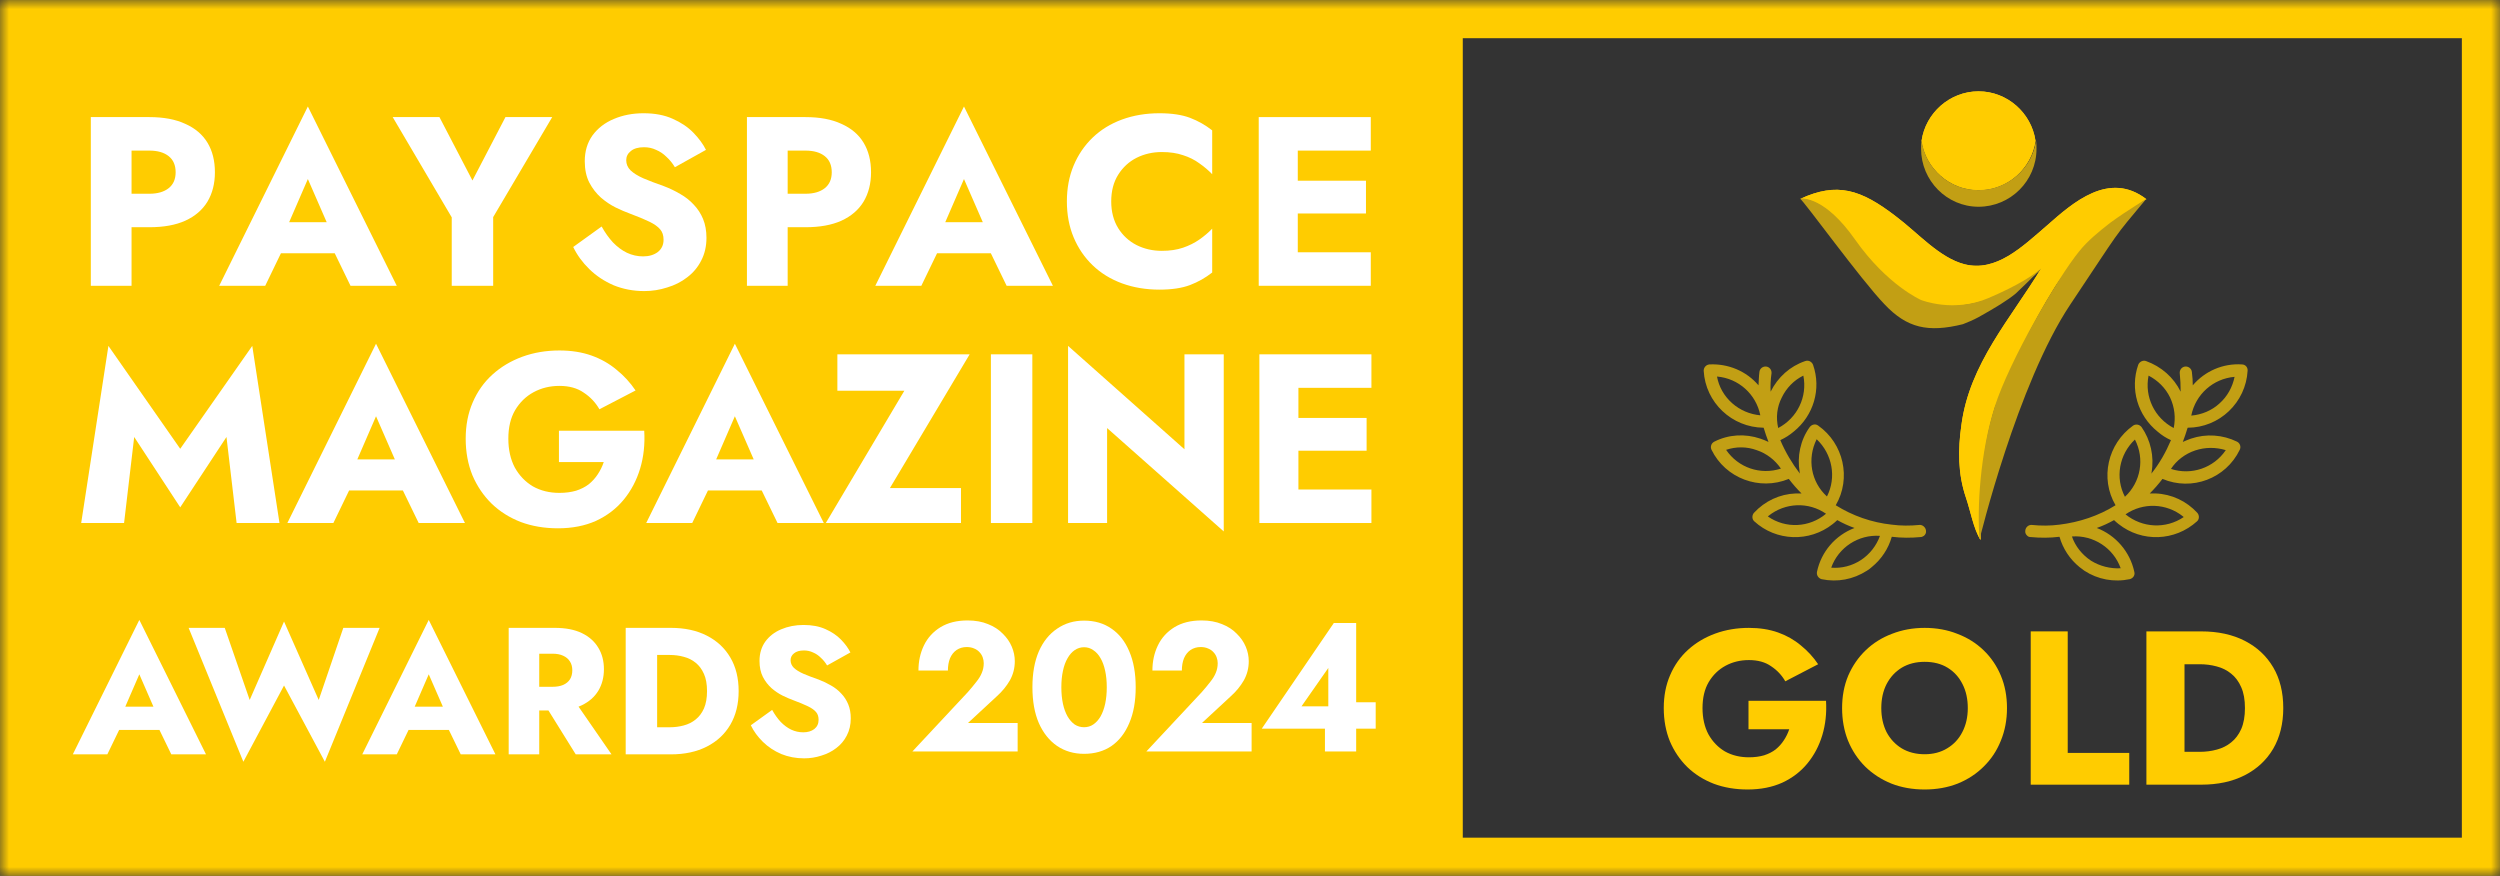 <svg width="137" height="48" viewBox="0 0 137 48" fill="none" xmlns="http://www.w3.org/2000/svg">
<rect x="0" y="0" width="137" height="48" fill="#333333" stroke="none"/>
<g clip-path="url(#clip0_1866_1195)">
<mask id="mask0_1866_1195" style="mask-type:luminance" maskUnits="userSpaceOnUse" x="0" y="0" width="137" height="48">
<path d="M137 0H0V48H137V0Z" fill="white"/>
</mask>
<g mask="url(#mask0_1866_1195)">
<path fill-rule="evenodd" clip-rule="evenodd" d="M137 0H0V48H137V0ZM134.91 2.094H80.16V45.906H134.91V2.094Z" fill="#FFCC00"/>
<path d="M4.977 6.417V15.661H7.209V6.417H4.977ZM6.377 8.253H8.186C8.635 8.253 8.987 8.354 9.242 8.557C9.498 8.759 9.625 9.054 9.625 9.441C9.625 9.82 9.498 10.11 9.242 10.313C8.987 10.515 8.635 10.617 8.186 10.617H6.377V12.452H8.186C8.969 12.452 9.625 12.333 10.153 12.095C10.69 11.849 11.095 11.501 11.368 11.052C11.641 10.595 11.777 10.057 11.777 9.441C11.777 8.807 11.641 8.266 11.368 7.817C11.095 7.368 10.69 7.025 10.153 6.787C9.625 6.541 8.969 6.417 8.186 6.417H6.377V8.253Z" fill="white"/>
<path d="M14.454 13.878H19.34L19.195 12.175H14.613L14.454 13.878ZM16.871 9.811L18.178 12.808L18.099 13.376L19.208 15.661H21.743L16.871 5.836L12.012 15.661H14.534L15.682 13.284L15.577 12.795L16.871 9.811Z" fill="white"/>
<path d="M27.699 6.417L25.89 9.89L24.081 6.417H21.52L24.755 11.911V15.661H27.026V11.897L30.261 6.417H27.699Z" fill="white"/>
<path d="M32.97 12.412L31.412 13.535C31.623 13.975 31.918 14.38 32.296 14.749C32.675 15.119 33.12 15.414 33.63 15.634C34.15 15.845 34.709 15.951 35.307 15.951C35.738 15.951 36.157 15.885 36.562 15.753C36.975 15.63 37.341 15.445 37.657 15.198C37.983 14.952 38.239 14.648 38.423 14.287C38.617 13.918 38.714 13.499 38.714 13.033C38.714 12.646 38.652 12.302 38.529 12.003C38.406 11.704 38.234 11.44 38.014 11.211C37.803 10.982 37.556 10.788 37.275 10.63C36.993 10.462 36.689 10.317 36.363 10.194C35.932 10.044 35.562 9.903 35.254 9.771C34.955 9.639 34.722 9.494 34.554 9.336C34.396 9.177 34.317 8.992 34.317 8.781C34.317 8.579 34.4 8.411 34.568 8.279C34.735 8.138 34.977 8.068 35.294 8.068C35.532 8.068 35.752 8.116 35.954 8.213C36.165 8.301 36.355 8.429 36.522 8.596C36.698 8.755 36.852 8.944 36.984 9.164L38.687 8.213C38.529 7.896 38.3 7.584 38.001 7.276C37.702 6.968 37.323 6.712 36.865 6.51C36.416 6.307 35.884 6.206 35.267 6.206C34.669 6.206 34.123 6.312 33.63 6.523C33.146 6.726 32.759 7.025 32.468 7.421C32.186 7.817 32.045 8.288 32.045 8.834C32.045 9.292 32.129 9.683 32.296 10.009C32.464 10.326 32.675 10.599 32.93 10.828C33.185 11.048 33.454 11.228 33.736 11.369C34.026 11.51 34.282 11.62 34.502 11.699C34.95 11.867 35.312 12.016 35.584 12.148C35.857 12.28 36.055 12.421 36.179 12.571C36.302 12.712 36.363 12.901 36.363 13.139C36.363 13.42 36.258 13.645 36.047 13.812C35.835 13.97 35.567 14.05 35.241 14.05C34.933 14.05 34.638 13.984 34.356 13.852C34.083 13.72 33.828 13.53 33.59 13.284C33.362 13.037 33.155 12.747 32.97 12.412Z" fill="white"/>
<path d="M40.932 6.417V15.661H43.164V6.417H40.932ZM42.332 8.253H44.141C44.59 8.253 44.942 8.354 45.197 8.557C45.453 8.759 45.58 9.054 45.58 9.441C45.58 9.82 45.453 10.11 45.197 10.313C44.942 10.515 44.59 10.617 44.141 10.617H42.332V12.452H44.141C44.924 12.452 45.58 12.333 46.108 12.095C46.645 11.849 47.05 11.501 47.323 11.052C47.596 10.595 47.733 10.057 47.733 9.441C47.733 8.807 47.596 8.266 47.323 7.817C47.05 7.368 46.645 7.025 46.108 6.787C45.58 6.541 44.924 6.417 44.141 6.417H42.332V8.253Z" fill="white"/>
<path d="M50.41 13.878H55.295L55.15 12.175H50.568L50.41 13.878ZM52.826 9.811L54.133 12.808L54.054 13.376L55.163 15.661H57.699L52.826 5.836L47.967 15.661H50.489L51.638 13.284L51.532 12.795L52.826 9.811Z" fill="white"/>
<path d="M60.895 11.039C60.895 10.467 61.023 9.978 61.278 9.573C61.533 9.168 61.868 8.86 62.282 8.649C62.704 8.438 63.166 8.332 63.668 8.332C64.108 8.332 64.495 8.389 64.83 8.504C65.165 8.609 65.464 8.759 65.728 8.953C65.992 9.138 66.225 9.336 66.428 9.547V7.144C66.058 6.853 65.653 6.624 65.213 6.457C64.773 6.29 64.214 6.206 63.536 6.206C62.797 6.206 62.114 6.321 61.489 6.549C60.864 6.778 60.327 7.108 59.878 7.54C59.429 7.971 59.082 8.482 58.835 9.072C58.589 9.661 58.465 10.317 58.465 11.039C58.465 11.761 58.589 12.417 58.835 13.007C59.082 13.596 59.429 14.107 59.878 14.538C60.327 14.97 60.864 15.3 61.489 15.529C62.114 15.757 62.797 15.872 63.536 15.872C64.214 15.872 64.773 15.788 65.213 15.621C65.653 15.454 66.058 15.225 66.428 14.934V12.531C66.225 12.742 65.992 12.941 65.728 13.125C65.464 13.31 65.165 13.46 64.83 13.574C64.495 13.689 64.108 13.746 63.668 13.746C63.166 13.746 62.704 13.64 62.282 13.429C61.868 13.218 61.533 12.91 61.278 12.505C61.023 12.091 60.895 11.602 60.895 11.039Z" fill="white"/>
<path d="M70.457 15.661H75.119V13.825H70.457V15.661ZM70.457 8.253H75.119V6.417H70.457V8.253ZM70.457 11.699H74.855V9.903H70.457V11.699ZM68.978 6.417V15.661H71.118V6.417H68.978Z" fill="white"/>
<path d="M7.354 23.947L9.876 27.802L12.411 23.947L12.966 28.661H15.316L13.824 18.955L9.876 24.594L5.941 18.955L4.449 28.661H6.799L7.354 23.947Z" fill="white"/>
<path d="M18.19 26.878H23.076L22.93 25.175H18.348L18.19 26.878ZM20.606 22.811L21.914 25.808L21.834 26.376L22.944 28.661H25.479L20.606 18.836L15.747 28.661H18.269L19.418 26.284L19.312 25.795L20.606 22.811Z" fill="white"/>
<path d="M30.63 25.32H33.086C33.007 25.558 32.896 25.782 32.756 25.993C32.624 26.196 32.461 26.376 32.267 26.535C32.073 26.684 31.84 26.803 31.567 26.891C31.294 26.97 30.991 27.01 30.656 27.01C30.11 27.01 29.626 26.891 29.204 26.654C28.79 26.407 28.46 26.064 28.213 25.624C27.976 25.175 27.857 24.646 27.857 24.039C27.857 23.423 27.98 22.903 28.226 22.481C28.482 22.049 28.821 21.719 29.243 21.491C29.666 21.262 30.137 21.147 30.656 21.147C31.193 21.147 31.638 21.27 31.99 21.517C32.351 21.755 32.637 22.058 32.848 22.428L34.829 21.398C34.538 20.967 34.191 20.588 33.786 20.262C33.389 19.928 32.932 19.668 32.412 19.483C31.893 19.299 31.308 19.206 30.656 19.206C29.925 19.206 29.248 19.321 28.623 19.549C27.998 19.778 27.452 20.104 26.985 20.527C26.519 20.949 26.158 21.46 25.902 22.058C25.647 22.648 25.52 23.308 25.52 24.039C25.52 24.77 25.643 25.439 25.889 26.046C26.145 26.645 26.497 27.164 26.946 27.604C27.395 28.036 27.927 28.37 28.543 28.608C29.16 28.837 29.837 28.951 30.577 28.951C31.36 28.951 32.056 28.815 32.663 28.542C33.271 28.26 33.777 27.873 34.182 27.38C34.587 26.887 34.886 26.319 35.08 25.676C35.273 25.034 35.348 24.343 35.304 23.603H30.63V25.32Z" fill="white"/>
<path d="M37.855 26.878H42.741L42.595 25.175H38.013L37.855 26.878ZM40.271 22.811L41.579 25.808L41.499 26.376L42.609 28.661H45.144L40.271 18.836L35.412 28.661H37.934L39.083 26.284L38.977 25.795L40.271 22.811Z" fill="white"/>
<path d="M45.888 21.411H49.559L45.254 28.661H52.662V26.746H48.767L53.137 19.417H45.888V21.411Z" fill="white"/>
<path d="M54.301 19.417V28.661H56.572V19.417H54.301Z" fill="white"/>
<path d="M64.908 19.417V24.62L58.53 18.955V28.661H60.669V23.458L67.061 29.123V19.417H64.908Z" fill="white"/>
<path d="M70.493 28.661H75.154V26.825H70.493V28.661ZM70.493 21.253H75.154V19.417H70.493V21.253ZM70.493 24.699H74.89V22.903H70.493V24.699ZM69.014 19.417V28.661H71.153V19.417H69.014Z" fill="white"/>
<path d="M5.822 40.002L5.941 38.725H9.378L9.486 40.002H5.822ZM7.635 36.952L6.664 39.19L6.743 39.557L5.882 41.339H3.99L7.635 33.971L11.289 41.339H9.387L8.556 39.626L8.615 39.2L7.635 36.952Z" fill="white"/>
<path d="M17.466 38.358L18.813 34.407H20.803L17.803 41.745L15.565 37.566L13.336 41.745L10.336 34.407H12.316L13.683 38.358L15.565 34.06L17.466 38.358Z" fill="white"/>
<path d="M21.683 40.002L21.802 38.725H25.238L25.347 40.002H21.683ZM23.495 36.952L22.525 39.19L22.604 39.557L21.743 41.339H19.851L23.495 33.971L27.15 41.339H25.248L24.416 39.626L24.476 39.2L23.495 36.952Z" fill="white"/>
<path d="M29.599 38.2H31.343L33.511 41.339H31.55L29.599 38.2ZM27.876 34.407H29.55V41.339H27.876V34.407ZM28.926 35.823V34.407H30.402C30.996 34.407 31.491 34.503 31.887 34.694C32.283 34.886 32.584 35.153 32.788 35.496C32.993 35.833 33.095 36.226 33.095 36.675C33.095 37.117 32.993 37.51 32.788 37.853C32.584 38.19 32.283 38.454 31.887 38.646C31.491 38.837 30.996 38.933 30.402 38.933H28.926V37.636H30.283C30.507 37.636 30.699 37.602 30.857 37.536C31.022 37.464 31.148 37.361 31.233 37.229C31.319 37.091 31.362 36.926 31.362 36.734C31.362 36.543 31.319 36.381 31.233 36.249C31.148 36.11 31.022 36.005 30.857 35.932C30.699 35.859 30.507 35.823 30.283 35.823H28.926Z" fill="white"/>
<path d="M34.288 34.407H36.011V41.339H34.288V34.407ZM36.764 41.339H35.398V39.854H36.705C36.969 39.854 37.223 39.821 37.467 39.755C37.718 39.689 37.936 39.58 38.121 39.428C38.312 39.276 38.464 39.075 38.577 38.824C38.689 38.566 38.745 38.249 38.745 37.873C38.745 37.497 38.689 37.183 38.577 36.932C38.464 36.675 38.312 36.47 38.121 36.318C37.936 36.166 37.718 36.057 37.467 35.992C37.223 35.925 36.969 35.892 36.705 35.892H35.398V34.407H36.764C37.523 34.407 38.18 34.549 38.735 34.833C39.29 35.117 39.719 35.516 40.022 36.031C40.326 36.546 40.478 37.16 40.478 37.873C40.478 38.58 40.326 39.194 40.022 39.715C39.719 40.23 39.29 40.63 38.735 40.913C38.18 41.197 37.523 41.339 36.764 41.339Z" fill="white"/>
<path d="M42.314 38.903C42.453 39.154 42.608 39.372 42.779 39.557C42.958 39.742 43.149 39.883 43.354 39.983C43.565 40.082 43.786 40.131 44.017 40.131C44.262 40.131 44.463 40.072 44.622 39.953C44.78 39.827 44.859 39.659 44.859 39.448C44.859 39.27 44.813 39.128 44.721 39.022C44.628 38.91 44.48 38.804 44.275 38.705C44.07 38.606 43.8 38.494 43.463 38.368C43.298 38.309 43.106 38.226 42.889 38.121C42.677 38.015 42.476 37.88 42.284 37.715C42.093 37.543 41.934 37.338 41.809 37.101C41.684 36.856 41.621 36.563 41.621 36.219C41.621 35.81 41.727 35.457 41.938 35.16C42.156 34.862 42.446 34.638 42.809 34.486C43.179 34.328 43.588 34.248 44.037 34.248C44.499 34.248 44.899 34.324 45.236 34.476C45.579 34.628 45.863 34.82 46.087 35.051C46.312 35.282 46.483 35.516 46.602 35.754L45.325 36.467C45.226 36.302 45.11 36.16 44.978 36.041C44.853 35.916 44.711 35.82 44.552 35.754C44.4 35.681 44.235 35.645 44.057 35.645C43.819 35.645 43.638 35.698 43.512 35.803C43.387 35.902 43.324 36.028 43.324 36.18C43.324 36.338 43.384 36.477 43.502 36.596C43.628 36.714 43.803 36.823 44.027 36.922C44.258 37.021 44.536 37.127 44.859 37.239C45.103 37.332 45.331 37.441 45.543 37.566C45.754 37.685 45.939 37.83 46.097 38.002C46.262 38.173 46.391 38.372 46.483 38.596C46.576 38.821 46.622 39.078 46.622 39.368C46.622 39.718 46.549 40.032 46.404 40.309C46.266 40.58 46.074 40.808 45.83 40.993C45.592 41.178 45.318 41.316 45.008 41.409C44.704 41.508 44.391 41.557 44.067 41.557C43.618 41.557 43.199 41.478 42.809 41.319C42.426 41.154 42.093 40.933 41.809 40.656C41.525 40.379 41.304 40.075 41.145 39.745L42.314 38.903Z" fill="white"/>
<path d="M95.818 39.964H98.05C97.978 40.18 97.878 40.384 97.75 40.576C97.63 40.76 97.482 40.924 97.306 41.068C97.13 41.204 96.918 41.312 96.67 41.392C96.422 41.464 96.146 41.5 95.842 41.5C95.346 41.5 94.906 41.392 94.522 41.176C94.146 40.952 93.846 40.64 93.622 40.24C93.406 39.832 93.298 39.352 93.298 38.8C93.298 38.24 93.41 37.768 93.634 37.384C93.866 36.992 94.174 36.692 94.558 36.484C94.942 36.276 95.37 36.172 95.842 36.172C96.33 36.172 96.734 36.284 97.054 36.508C97.382 36.724 97.642 37 97.834 37.336L99.634 36.4C99.37 36.008 99.054 35.664 98.686 35.368C98.326 35.064 97.91 34.828 97.438 34.66C96.966 34.492 96.434 34.408 95.842 34.408C95.178 34.408 94.562 34.512 93.994 34.72C93.426 34.928 92.93 35.224 92.506 35.608C92.082 35.992 91.754 36.456 91.522 37C91.29 37.536 91.174 38.136 91.174 38.8C91.174 39.464 91.286 40.072 91.51 40.624C91.742 41.168 92.062 41.64 92.47 42.04C92.878 42.432 93.362 42.736 93.922 42.952C94.482 43.16 95.098 43.264 95.77 43.264C96.482 43.264 97.114 43.14 97.666 42.892C98.218 42.636 98.678 42.284 99.046 41.836C99.414 41.388 99.686 40.872 99.862 40.288C100.038 39.704 100.106 39.076 100.066 38.404H95.818V39.964Z" fill="#FFCC00"/>
<path d="M103.095 38.8C103.095 38.304 103.191 37.868 103.383 37.492C103.583 37.108 103.859 36.808 104.211 36.592C104.571 36.376 104.991 36.268 105.471 36.268C105.959 36.268 106.379 36.376 106.731 36.592C107.083 36.808 107.355 37.108 107.547 37.492C107.739 37.868 107.835 38.304 107.835 38.8C107.835 39.296 107.735 39.736 107.535 40.12C107.343 40.496 107.067 40.792 106.707 41.008C106.355 41.224 105.943 41.332 105.471 41.332C104.991 41.332 104.571 41.224 104.211 41.008C103.859 40.792 103.583 40.496 103.383 40.12C103.191 39.736 103.095 39.296 103.095 38.8ZM100.947 38.8C100.947 39.448 101.055 40.044 101.271 40.588C101.495 41.132 101.807 41.604 102.207 42.004C102.615 42.404 103.095 42.716 103.647 42.94C104.199 43.156 104.807 43.264 105.471 43.264C106.127 43.264 106.731 43.156 107.283 42.94C107.835 42.716 108.311 42.404 108.711 42.004C109.119 41.604 109.431 41.132 109.647 40.588C109.871 40.044 109.983 39.448 109.983 38.8C109.983 38.152 109.871 37.56 109.647 37.024C109.423 36.488 109.107 36.024 108.699 35.632C108.291 35.24 107.811 34.94 107.259 34.732C106.715 34.516 106.119 34.408 105.471 34.408C104.831 34.408 104.235 34.516 103.683 34.732C103.131 34.94 102.651 35.24 102.243 35.632C101.835 36.024 101.515 36.488 101.283 37.024C101.059 37.56 100.947 38.152 100.947 38.8Z" fill="#FFCC00"/>
<path d="M111.283 34.6V43H116.683V41.26H113.311V34.6H111.283Z" fill="#FFCC00"/>
<path d="M117.623 34.6V43H119.711V34.6H117.623ZM120.623 43C121.543 43 122.339 42.828 123.011 42.484C123.683 42.14 124.203 41.656 124.571 41.032C124.939 40.4 125.123 39.656 125.123 38.8C125.123 37.936 124.939 37.192 124.571 36.568C124.203 35.944 123.683 35.46 123.011 35.116C122.339 34.772 121.543 34.6 120.623 34.6H118.967V36.4H120.551C120.871 36.4 121.179 36.44 121.475 36.52C121.779 36.6 122.043 36.732 122.267 36.916C122.499 37.1 122.683 37.348 122.819 37.66C122.955 37.964 123.023 38.344 123.023 38.8C123.023 39.256 122.955 39.64 122.819 39.952C122.683 40.256 122.499 40.5 122.267 40.684C122.043 40.868 121.779 41 121.475 41.08C121.179 41.16 120.871 41.2 120.551 41.2H118.967V43H120.623Z" fill="#FFCC00"/>
<path d="M108.424 10.419C110.026 10.419 111.324 9.231 111.545 7.712C111.324 6.192 109.998 5.005 108.424 5.005C106.849 5.005 105.523 6.192 105.302 7.712C105.523 9.231 106.849 10.419 108.424 10.419Z" fill="#F0C61D"/>
<path d="M108.424 10.419C110.026 10.419 111.324 9.231 111.545 7.712C111.324 6.192 109.998 5.005 108.424 5.005C106.849 5.005 105.523 6.192 105.302 7.712C105.523 9.231 106.849 10.419 108.424 10.419Z" fill="#FFCC00"/>
<path d="M108.424 10.418C106.822 10.418 105.523 9.23 105.302 7.711C105.275 7.849 105.275 8.015 105.275 8.153C105.275 9.893 106.684 11.33 108.424 11.33C110.164 11.33 111.6 9.921 111.6 8.153C111.6 7.987 111.6 7.849 111.573 7.711C111.352 9.23 110.026 10.418 108.424 10.418Z" fill="#C29F14"/>
<path d="M109.308 22.325C110.247 20.032 111.296 17.822 112.567 15.778C113.865 13.679 117.567 10.861 117.622 10.916C115.578 9.342 113.589 11.11 112.18 12.353C110.799 13.541 109.391 14.922 107.65 14.48C106.269 14.121 105.109 12.767 103.894 11.856C101.96 10.364 100.662 9.977 98.673 10.889C99.501 10.889 100.524 11.718 100.993 12.408C101.96 13.789 102.43 14.756 104.833 16.331C105.744 16.911 106.628 16.828 107.54 16.717C108.866 16.579 110.993 15.751 111.877 14.673C110.192 17.463 107.927 19.922 107.485 23.292C107.291 24.645 107.291 25.971 107.733 27.269C107.982 27.988 108.147 28.982 108.534 29.59C108.479 27.104 108.589 24.617 109.308 22.325Z" fill="#FFCC00"/>
<path d="M109.308 22.325C110.247 20.032 111.296 17.822 112.567 15.778C113.865 13.679 117.567 10.861 117.622 10.916C115.578 9.342 113.589 11.11 112.18 12.353C110.799 13.541 109.391 14.922 107.65 14.48C106.269 14.121 105.109 12.767 103.894 11.856C101.96 10.364 100.662 9.977 98.673 10.889C99.501 10.889 100.524 11.718 100.993 12.408C101.96 13.789 102.43 14.756 104.833 16.331C105.744 16.911 106.628 16.828 107.54 16.717C108.866 16.579 110.993 15.751 111.877 14.673C110.192 17.463 107.927 19.922 107.485 23.292C107.291 24.645 107.291 25.971 107.733 27.269C107.982 27.988 108.147 28.982 108.534 29.59C108.479 27.104 108.589 24.617 109.308 22.325Z" fill="#FFCC00"/>
<path d="M108.976 16.33C107.07 17.159 105.275 16.44 105.275 16.44C105.275 16.44 103.424 15.639 101.656 13.126C100.027 10.805 98.811 10.861 98.645 10.888C98.866 11.026 101.96 15.308 103.258 16.661C104.501 17.987 105.662 18.236 107.568 17.766C107.844 17.656 108.12 17.545 108.424 17.38C109.363 16.855 109.998 16.468 110.468 16.081C110.91 15.667 111.297 15.28 111.545 15.031C111.601 14.976 111.628 14.921 111.683 14.866C111.683 14.866 111.656 14.893 111.628 14.949C111.711 14.866 111.766 14.811 111.794 14.755C111.49 15.031 110.661 15.612 108.976 16.33Z" fill="#C29F14"/>
<path d="M115.633 12.214C115.026 12.683 114.39 13.208 113.948 13.761C112.733 15.252 110.109 19.782 109.308 22.296C108.507 24.81 108.341 27.848 108.479 29.561C108.479 29.561 110.551 21.025 113.451 16.689C116.351 12.352 115.689 13.208 117.622 10.888C117.622 10.915 116.655 11.468 115.633 12.214Z" fill="#C29F14"/>
<path d="M98.291 23.655C99.387 22.775 99.819 21.315 99.354 19.987C99.287 19.821 99.105 19.721 98.922 19.788C98.092 20.07 97.428 20.667 97.03 21.464C97.013 21.132 97.03 20.8 97.08 20.452C97.096 20.269 96.963 20.103 96.781 20.086C96.598 20.07 96.432 20.203 96.416 20.385C96.383 20.634 96.383 20.866 96.366 21.116C95.702 20.335 94.706 19.92 93.677 19.97C93.495 19.987 93.362 20.136 93.362 20.319C93.461 22.062 94.905 23.423 96.648 23.439C96.731 23.705 96.814 23.971 96.914 24.219C96.781 24.153 96.615 24.087 96.466 24.037C95.636 23.755 94.723 23.804 93.943 24.203C93.777 24.286 93.71 24.485 93.793 24.651C94.557 26.211 96.416 26.908 98.026 26.244C98.242 26.527 98.474 26.792 98.723 27.041C98.607 27.041 98.507 27.041 98.408 27.041C97.528 27.074 96.715 27.456 96.117 28.103C96.001 28.236 96.001 28.452 96.134 28.568C97.329 29.664 99.154 29.73 100.433 28.718C100.516 28.651 100.599 28.585 100.682 28.502C100.98 28.668 101.296 28.817 101.628 28.933C100.582 29.332 99.802 30.228 99.57 31.34C99.536 31.523 99.653 31.689 99.819 31.738C100.682 31.921 101.561 31.755 102.308 31.274C102.408 31.207 102.491 31.157 102.574 31.075C103.105 30.643 103.487 30.062 103.669 29.415C104.2 29.481 104.715 29.481 105.246 29.431C105.313 29.431 105.379 29.398 105.429 29.365C105.512 29.299 105.562 29.199 105.545 29.083C105.528 28.9 105.362 28.751 105.18 28.767C104.665 28.817 104.167 28.817 103.669 28.751C102.574 28.634 101.528 28.269 100.599 27.688C101.462 26.211 101.03 24.302 99.636 23.323C99.487 23.207 99.287 23.257 99.171 23.406C98.657 24.12 98.474 25.016 98.623 25.879C98.623 25.912 98.623 25.929 98.64 25.962C98.208 25.398 97.843 24.784 97.561 24.12C97.843 23.987 98.076 23.838 98.291 23.655ZM97.594 25.68C96.466 26.045 95.254 25.63 94.59 24.651C95.138 24.468 95.719 24.468 96.266 24.668C96.814 24.85 97.279 25.215 97.594 25.68ZM96.88 28.303L96.914 28.269C97.827 27.539 99.105 27.489 100.067 28.153C99.154 28.917 97.86 28.983 96.88 28.303ZM101.976 30.693C101.495 31.008 100.914 31.157 100.35 31.108C100.748 29.996 101.843 29.282 103.022 29.365C102.823 29.913 102.458 30.377 101.976 30.693ZM99.553 24.07C100.416 24.884 100.648 26.162 100.117 27.207C99.237 26.41 99.022 25.132 99.553 24.07ZM97.644 21.779C97.893 21.265 98.308 20.833 98.823 20.584C99.055 21.746 98.491 22.908 97.445 23.456C97.312 22.875 97.379 22.294 97.644 21.779ZM94.922 22.095C94.49 21.713 94.192 21.198 94.092 20.634C95.27 20.734 96.233 21.597 96.466 22.759C95.901 22.709 95.353 22.477 94.922 22.095Z" fill="#C29F14"/>
<path d="M118.969 24.12C118.687 24.784 118.339 25.398 117.89 25.962C117.907 25.929 117.907 25.912 117.907 25.879C118.056 25.016 117.857 24.12 117.359 23.406C117.243 23.257 117.044 23.223 116.894 23.323C115.5 24.319 115.069 26.211 115.932 27.688C115.002 28.27 113.94 28.618 112.861 28.751C112.363 28.817 111.848 28.817 111.351 28.767C111.168 28.751 111.002 28.884 110.985 29.083C110.969 29.199 111.019 29.299 111.102 29.365C111.151 29.415 111.218 29.431 111.284 29.431C111.815 29.481 112.33 29.481 112.861 29.415C113.044 30.062 113.425 30.643 113.956 31.075C114.039 31.141 114.139 31.207 114.222 31.274C114.952 31.755 115.849 31.921 116.712 31.738C116.894 31.689 117.011 31.523 116.961 31.34C116.728 30.244 115.948 29.332 114.903 28.933C115.235 28.817 115.55 28.668 115.849 28.502C115.932 28.585 116.015 28.651 116.098 28.718C117.376 29.73 119.185 29.664 120.397 28.568C120.53 28.452 120.53 28.236 120.413 28.103C119.816 27.456 119.002 27.075 118.123 27.041C118.023 27.041 117.924 27.041 117.807 27.041C118.056 26.792 118.289 26.527 118.504 26.244C120.115 26.925 121.973 26.228 122.737 24.651C122.82 24.485 122.754 24.286 122.588 24.203C121.808 23.821 120.895 23.755 120.065 24.037C119.915 24.087 119.766 24.153 119.617 24.219C119.716 23.971 119.799 23.705 119.882 23.439C121.625 23.439 123.069 22.062 123.169 20.319C123.185 20.136 123.052 19.97 122.853 19.97C121.824 19.904 120.828 20.335 120.164 21.116C120.164 20.883 120.148 20.634 120.115 20.385C120.098 20.203 119.932 20.07 119.749 20.086C119.567 20.103 119.434 20.269 119.45 20.452C119.484 20.784 119.5 21.116 119.5 21.464C119.119 20.684 118.438 20.086 117.608 19.788C117.442 19.721 117.243 19.821 117.176 19.987C116.712 21.315 117.143 22.775 118.239 23.655C118.471 23.854 118.704 24.003 118.969 24.12ZM120.297 24.684C120.845 24.502 121.426 24.502 121.973 24.668C121.31 25.647 120.081 26.062 118.969 25.697C119.268 25.232 119.749 24.867 120.297 24.684ZM116.479 28.186C117.442 27.523 118.72 27.572 119.633 28.303L119.666 28.336C118.687 29 117.392 28.933 116.479 28.186ZM113.542 29.398C114.72 29.315 115.815 30.029 116.214 31.141C115.65 31.174 115.069 31.025 114.587 30.726C114.089 30.394 113.724 29.929 113.542 29.398ZM116.446 27.224C115.898 26.178 116.131 24.9 116.994 24.087C117.542 25.149 117.309 26.427 116.446 27.224ZM119.119 23.456C118.073 22.908 117.509 21.746 117.741 20.584C118.256 20.85 118.67 21.265 118.919 21.779C119.169 22.311 119.235 22.892 119.119 23.456ZM120.081 22.775C120.314 21.613 121.276 20.75 122.455 20.651C122.339 21.215 122.056 21.73 121.625 22.111C121.21 22.493 120.662 22.725 120.081 22.775Z" fill="#C29F14"/>
</g>
<path d="M50 41.179L53.034 37.931C53.216 37.724 53.371 37.536 53.501 37.368C53.637 37.201 53.738 37.037 53.802 36.876C53.874 36.708 53.909 36.531 53.909 36.343C53.909 36.236 53.89 36.128 53.851 36.021C53.812 35.914 53.754 35.82 53.676 35.739C53.598 35.652 53.501 35.585 53.384 35.538C53.268 35.485 53.131 35.458 52.976 35.458C52.768 35.458 52.584 35.512 52.422 35.619C52.266 35.726 52.146 35.877 52.062 36.071C51.984 36.266 51.945 36.49 51.945 36.745H50.331C50.331 36.242 50.431 35.783 50.632 35.367C50.833 34.952 51.135 34.62 51.536 34.372C51.945 34.124 52.441 34 53.024 34C53.446 34 53.819 34.067 54.143 34.201C54.467 34.328 54.736 34.503 54.95 34.724C55.17 34.938 55.336 35.176 55.446 35.438C55.556 35.699 55.611 35.964 55.611 36.232C55.611 36.614 55.52 36.966 55.339 37.288C55.157 37.603 54.921 37.891 54.629 38.153L53.044 39.621H55.767V41.179H50Z" fill="white"/>
<path d="M58.162 37.66C58.162 37.989 58.191 38.29 58.249 38.565C58.307 38.833 58.392 39.064 58.502 39.259C58.612 39.447 58.742 39.594 58.891 39.701C59.047 39.802 59.218 39.852 59.406 39.852C59.594 39.852 59.763 39.802 59.912 39.701C60.068 39.594 60.201 39.447 60.311 39.259C60.421 39.064 60.505 38.833 60.564 38.565C60.622 38.29 60.651 37.989 60.651 37.66C60.651 37.332 60.622 37.033 60.564 36.765C60.505 36.49 60.421 36.259 60.311 36.071C60.201 35.877 60.068 35.73 59.912 35.629C59.763 35.522 59.594 35.468 59.406 35.468C59.218 35.468 59.047 35.522 58.891 35.629C58.742 35.73 58.612 35.877 58.502 36.071C58.392 36.259 58.307 36.49 58.249 36.765C58.191 37.033 58.162 37.332 58.162 37.66ZM56.577 37.66C56.577 36.896 56.693 36.242 56.927 35.699C57.166 35.156 57.5 34.741 57.928 34.453C58.356 34.157 58.849 34.01 59.406 34.01C59.99 34.01 60.492 34.157 60.914 34.453C61.335 34.741 61.659 35.156 61.886 35.699C62.12 36.242 62.236 36.896 62.236 37.66C62.236 38.424 62.12 39.078 61.886 39.621C61.659 40.164 61.335 40.583 60.914 40.878C60.492 41.166 59.99 41.31 59.406 41.31C58.849 41.31 58.356 41.166 57.928 40.878C57.5 40.583 57.166 40.164 56.927 39.621C56.693 39.078 56.577 38.424 56.577 37.66Z" fill="white"/>
<path d="M62.821 41.179L65.855 37.931C66.037 37.724 66.192 37.536 66.322 37.368C66.458 37.201 66.558 37.037 66.623 36.876C66.695 36.708 66.73 36.531 66.73 36.343C66.73 36.236 66.711 36.128 66.672 36.021C66.633 35.914 66.575 35.82 66.497 35.739C66.419 35.652 66.322 35.585 66.205 35.538C66.088 35.485 65.952 35.458 65.797 35.458C65.589 35.458 65.404 35.512 65.242 35.619C65.087 35.726 64.967 35.877 64.883 36.071C64.805 36.266 64.766 36.49 64.766 36.745H63.152C63.152 36.242 63.252 35.783 63.453 35.367C63.654 34.952 63.956 34.62 64.357 34.372C64.766 34.124 65.262 34 65.845 34C66.267 34 66.639 34.067 66.964 34.201C67.288 34.328 67.557 34.503 67.771 34.724C67.991 34.938 68.157 35.176 68.267 35.438C68.377 35.699 68.432 35.964 68.432 36.232C68.432 36.614 68.341 36.966 68.16 37.288C67.978 37.603 67.742 37.891 67.45 38.153L65.865 39.621H68.588V41.179H62.821Z" fill="white"/>
<path d="M69.144 39.932L73.093 34.141H74.318V41.179H72.607V39.41L72.791 39.299V36.604L71.323 38.706H73.832L73.997 38.484H75.388V39.932H69.144Z" fill="white"/>
</g>
<defs>
<clipPath id="clip0_1866_1195">
<rect width="137" height="48" fill="white"/>
</clipPath>
</defs>
</svg>
